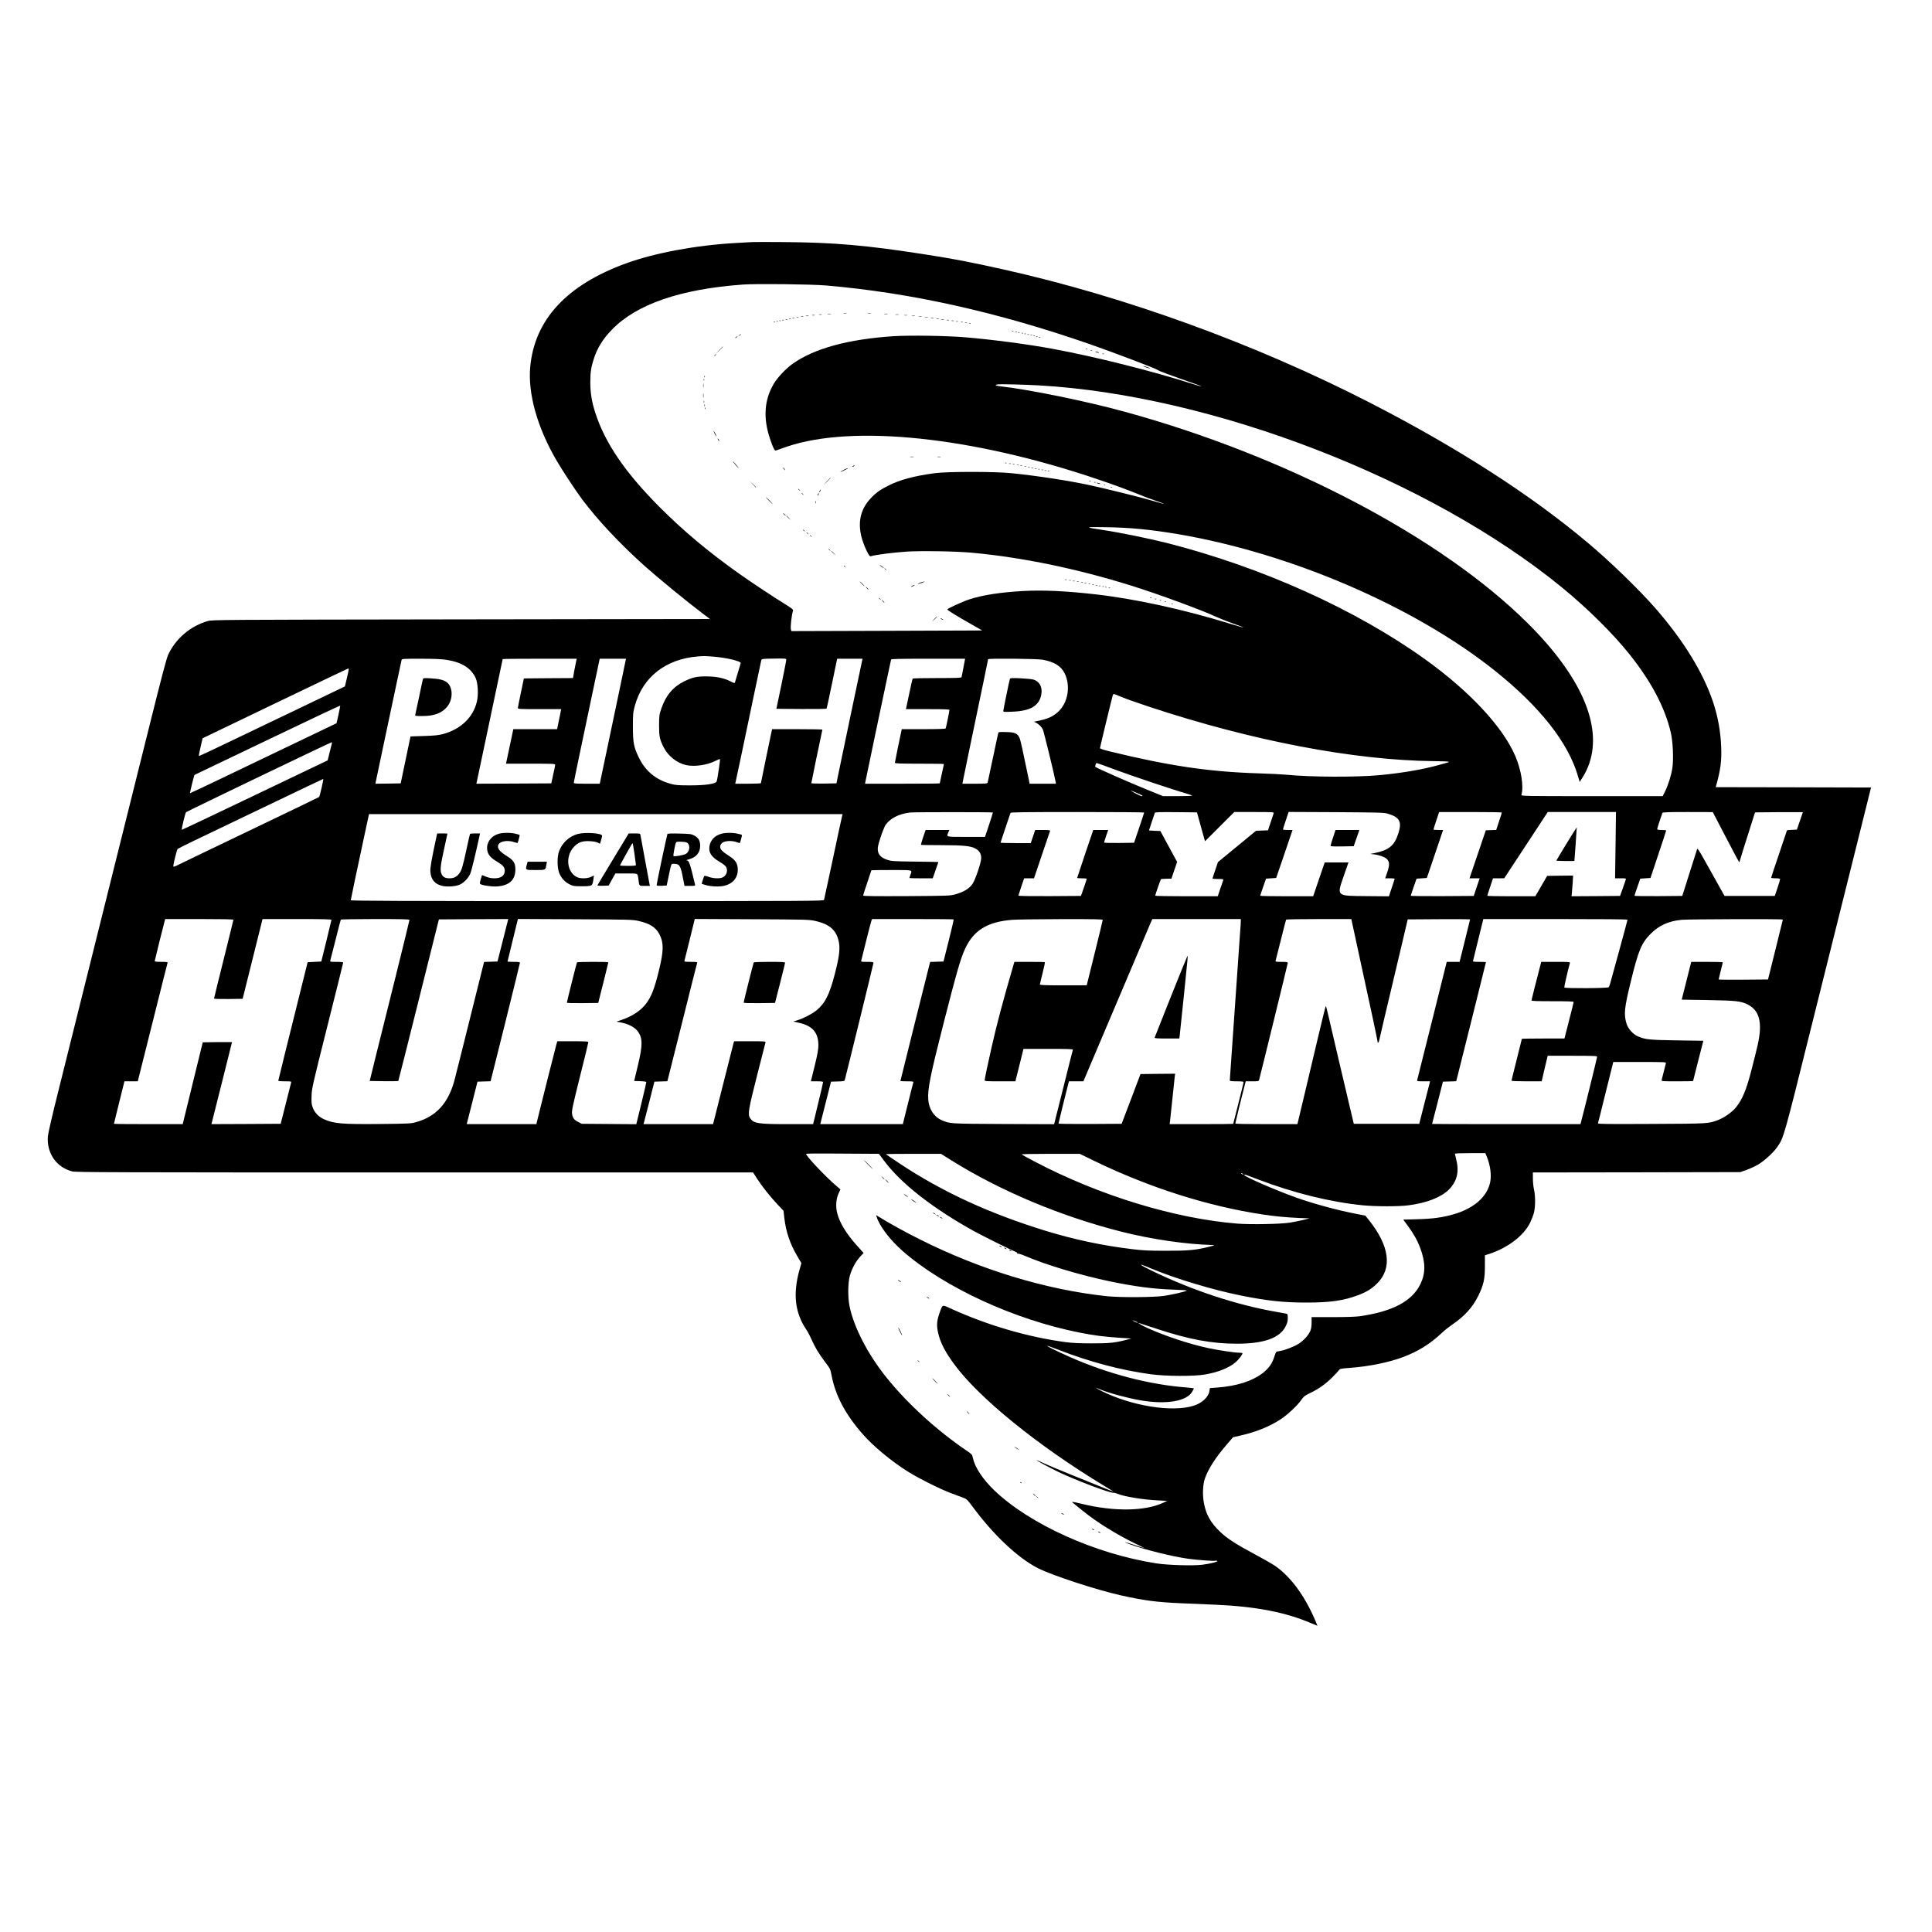 <?xml version="1.0" standalone="no"?>
<!DOCTYPE svg PUBLIC "-//W3C//DTD SVG 20010904//EN"
 "http://www.w3.org/TR/2001/REC-SVG-20010904/DTD/svg10.dtd">
<svg version="1.0" xmlns="http://www.w3.org/2000/svg"
 width="2798pt" height="2798pt" viewBox="0 0 2798 2798"
 preserveAspectRatio="xMidYMid meet">
<g transform="translate(0,2798) scale(0.1,-0.1)"
fill="#000000" stroke="none">
<path d="M10890 24474 c-30 -2 -140 -8 -245 -14 -567 -32 -1160 -143 -1575
-293 -861 -312 -1328 -816 -1391 -1500 -35 -385 99 -867 374 -1344 84 -146
287 -454 380 -578 230 -305 541 -636 902 -961 195 -174 628 -529 849 -695 l99
-74 -3604 -5 c-3485 -5 -3606 -6 -3669 -24 -253 -73 -467 -255 -575 -490 -24
-52 -97 -330 -273 -1036 -618 -2477 -1176 -4719 -1313 -5265 -97 -386 -152
-627 -156 -675 -17 -243 124 -445 352 -505 53 -13 592 -15 4960 -15 l4901 0
58 -90 c73 -113 194 -265 301 -378 l82 -87 12 -105 c24 -203 83 -376 190 -556
l57 -97 -28 -99 c-97 -347 -65 -622 100 -865 22 -32 53 -92 71 -133 43 -103
108 -213 199 -333 75 -99 78 -104 95 -195 56 -295 202 -570 455 -856 155 -176
415 -391 652 -539 166 -104 484 -262 645 -320 72 -26 148 -54 170 -63 32 -12
54 -34 115 -117 306 -416 663 -752 954 -899 209 -105 841 -312 1196 -392 336
-75 524 -100 876 -115 131 -6 353 -16 493 -21 585 -25 1021 -109 1392 -269 49
-21 89 -37 89 -36 0 2 -15 39 -34 82 -157 366 -368 647 -599 798 -45 29 -176
103 -292 165 -253 135 -384 220 -483 314 -140 133 -208 255 -238 427 -20 118
-14 258 15 344 49 141 153 303 316 493 l92 107 104 24 c225 50 423 130 584
235 100 65 247 203 302 283 33 48 49 61 118 94 125 59 232 134 326 228 47 47
93 96 101 108 13 20 27 23 158 33 275 20 559 78 766 155 223 84 391 188 564
350 41 39 107 91 145 117 182 122 303 255 385 423 76 156 95 239 95 428 l0
157 65 21 c266 87 498 264 589 450 22 46 48 113 57 149 21 83 21 243 0 333 -9
38 -16 108 -16 157 l0 90 1503 2 1502 3 87 31 c48 17 122 51 164 75 91 52 229
178 286 262 92 136 86 112 493 1747 212 850 493 1975 624 2500 l238 955 -1125
3 -1124 2 6 23 c63 222 81 356 73 557 -8 226 -48 443 -118 654 -143 426 -425
886 -833 1355 -231 265 -653 675 -971 942 -836 704 -1902 1389 -3177 2043
-1649 845 -3527 1528 -5283 1921 -508 113 -730 156 -1170 224 -830 129 -1303
170 -2020 175 -225 2 -435 2 -465 0z m1070 -628 c1228 -105 2481 -384 3825
-851 352 -123 973 -359 985 -375 8 -11 178 -74 573 -212 99 -35 57 -29 -58 8
-601 192 -1427 399 -2045 513 -355 66 -883 135 -1260 166 -269 23 -809 31
-1040 16 -655 -43 -1147 -177 -1460 -399 -99 -71 -219 -197 -274 -290 -137
-231 -156 -494 -56 -792 46 -138 69 -183 88 -174 9 4 80 29 157 55 955 325
2694 142 4504 -473 249 -84 466 -165 616 -227 49 -21 147 -58 217 -81 70 -24
126 -45 124 -47 -2 -2 -64 15 -137 37 -158 48 -701 183 -944 235 -309 66 -743
133 -1125 172 -242 25 -931 25 -1115 0 -293 -40 -501 -95 -660 -175 -125 -62
-190 -108 -266 -190 -187 -198 -206 -453 -57 -760 30 -62 44 -81 57 -78 80 23
309 52 516 67 209 14 721 6 954 -16 727 -67 1524 -232 2306 -477 389 -121
1026 -356 1230 -452 50 -23 159 -66 243 -96 84 -29 151 -55 148 -57 -2 -2 -84
21 -182 51 -687 212 -1394 366 -1979 431 -421 47 -740 61 -1025 46 -327 -18
-587 -58 -781 -121 -100 -33 -319 -133 -319 -147 0 -10 142 -98 348 -214 l156
-89 -94 -1 c-52 0 -674 -3 -1382 -5 l-1287 -4 -6 21 c-11 34 8 205 31 280 3
12 -30 37 -123 94 -158 97 -473 306 -653 433 -451 320 -810 620 -1160 971
-495 497 -788 926 -928 1361 -52 161 -73 290 -73 444 0 138 10 212 48 331 51
162 130 291 262 428 357 371 996 591 1901 656 194 14 983 5 1200 -13z m3080
-1447 c2517 -141 5663 -1356 7585 -2930 368 -301 742 -672 980 -972 312 -393
506 -761 592 -1125 31 -132 42 -383 23 -514 -15 -102 -61 -250 -106 -340 l-34
-68 -1026 0 c-972 0 -1025 1 -1020 18 35 126 -2 358 -88 561 -182 425 -663
941 -1306 1402 -1007 723 -2362 1333 -3735 1684 -252 64 -694 154 -935 190
-270 40 -266 45 35 40 360 -5 649 -33 1050 -100 1635 -276 3426 -1047 4593
-1977 654 -522 1066 -1045 1206 -1532 l24 -80 34 54 c50 78 77 134 105 215
189 554 -124 1266 -892 2029 -1251 1245 -3494 2422 -5840 3064 -561 154 -1387
322 -1802 368 -66 7 -82 20 -35 27 38 6 382 -2 592 -14z m-4705 -3929 c193
-16 402 -66 392 -95 -4 -10 -64 -211 -83 -277 -4 -14 -12 -13 -62 13 -96 49
-201 71 -342 73 -149 1 -203 -10 -328 -70 -161 -78 -268 -203 -334 -395 -31
-90 -32 -101 -33 -244 0 -166 8 -203 72 -328 61 -117 190 -218 314 -246 122
-29 306 -3 429 59 34 17 64 29 67 26 6 -6 -36 -289 -48 -322 -13 -37 -163 -59
-394 -58 -163 0 -202 3 -270 22 -218 59 -369 185 -466 387 -70 145 -83 212
-83 440 0 186 2 207 27 300 113 417 447 681 912 718 83 7 105 7 230 -3z m982
-405 l-73 -350 360 -3 c198 -1 363 1 366 5 4 5 40 169 80 366 l74 357 184 0
184 0 -6 -25 c-7 -26 -312 -1486 -350 -1670 l-22 -110 -182 -3 c-100 -1 -182
1 -182 6 0 9 132 649 149 722 6 25 11 48 11 53 0 4 -164 7 -364 7 l-364 0 -16
-72 c-31 -146 -146 -702 -146 -710 0 -4 -84 -8 -186 -8 l-186 0 5 23 c8 29
152 718 272 1292 53 253 98 468 101 477 5 16 25 18 182 20 151 3 177 1 179
-12 2 -8 -30 -172 -70 -365z m-4857 360 c224 -34 361 -118 428 -263 34 -74 43
-240 18 -344 -53 -227 -235 -401 -491 -469 -63 -17 -122 -23 -275 -28 l-195
-6 -71 -340 -71 -340 -183 -3 -183 -2 6 32 c3 18 51 247 107 508 55 261 137
646 181 855 44 209 83 388 85 398 5 16 27 17 277 17 187 0 302 -5 367 -15z
m1887 -7 c-3 -13 -16 -76 -28 -140 l-21 -118 -356 -2 -355 -3 -43 -205 c-24
-113 -43 -213 -44 -222 0 -17 21 -18 314 -18 l313 0 -18 -92 c-11 -51 -24
-117 -30 -145 l-10 -53 -318 0 -317 0 -48 -227 c-26 -126 -50 -238 -53 -250
l-5 -23 356 0 c332 0 356 -1 356 -17 0 -10 -13 -74 -29 -143 l-27 -125 -543
-3 -543 -2 7 27 c3 15 49 230 101 478 52 247 135 640 184 873 50 232 90 425
90 427 0 3 241 5 536 5 l536 0 -5 -22z m633 -390 c-48 -227 -133 -635 -190
-905 l-104 -493 -188 0 c-157 0 -188 2 -188 14 0 8 38 194 84 413 46 219 131
620 187 890 l104 493 191 0 190 0 -86 -412z m4973 285 c-13 -71 -26 -134 -28
-140 -3 -10 -83 -13 -354 -13 -192 0 -352 -3 -354 -8 -3 -4 -24 -95 -46 -202
-23 -107 -43 -205 -46 -217 l-5 -23 315 0 c245 0 315 -3 315 -12 -1 -23 -49
-258 -55 -268 -4 -6 -123 -10 -320 -10 l-315 0 -5 -22 c-17 -72 -95 -455 -95
-465 0 -10 78 -13 355 -13 195 0 355 -2 355 -5 0 -3 -13 -66 -30 -140 -16 -74
-30 -137 -30 -140 0 -3 -244 -5 -541 -5 l-541 0 7 38 c3 20 58 280 120 577 63
297 144 682 180 855 36 173 68 321 70 328 3 9 120 12 538 12 l534 0 -24 -127z
m1147 113 c168 -31 267 -92 319 -198 89 -183 48 -426 -94 -556 -81 -74 -153
-105 -320 -138 l-30 -6 30 -15 c44 -23 81 -60 99 -101 14 -32 167 -658 183
-749 l6 -33 -191 0 -191 0 -10 53 c-89 432 -122 581 -136 611 -31 66 -65 81
-192 84 -101 3 -112 2 -116 -15 -3 -10 -38 -171 -77 -358 -39 -187 -73 -348
-76 -357 -5 -16 -23 -18 -186 -18 l-180 0 7 38 c3 20 47 231 96 467 200 960
269 1290 269 1298 0 14 708 8 790 -7z m-10050 -143 c-1 -10 -13 -69 -28 -131
l-27 -113 -215 -103 c-118 -57 -321 -154 -450 -216 -129 -62 -341 -163 -470
-225 -129 -62 -400 -192 -603 -289 -202 -97 -371 -176 -376 -176 -4 0 6 58 23
129 l30 129 1050 505 c578 278 1054 505 1059 506 4 1 7 -7 7 -16z m11193 -397
c56 -24 239 -89 407 -144 1489 -492 2957 -772 4112 -785 120 -1 218 -5 218 -9
0 -5 -2 -8 -4 -8 -3 0 -60 -16 -128 -36 -226 -65 -533 -118 -858 -149 -337
-33 -1020 -30 -1370 6 -52 5 -228 14 -390 19 -717 22 -1294 107 -2167 320 -80
20 -133 38 -133 45 0 11 172 721 186 768 3 9 10 17 15 17 5 0 55 -20 112 -44z
m-11341 -256 l-28 -124 -350 -168 c-192 -92 -457 -219 -589 -282 -132 -63
-451 -217 -709 -340 -259 -124 -471 -224 -473 -223 -5 6 57 262 65 265 4 1
480 229 1057 506 578 277 1051 501 1052 497 1 -3 -10 -62 -25 -131z m-97 -422
c-3 -13 -18 -72 -33 -131 l-27 -109 -1054 -504 c-579 -278 -1055 -503 -1058
-501 -7 7 49 241 61 254 11 12 2094 1013 2109 1013 4 0 5 -10 2 -22z m11338
-372 c238 -89 857 -297 1032 -346 44 -13 84 -27 90 -32 5 -4 -88 -8 -206 -8
l-216 0 -219 89 c-241 97 -746 319 -761 335 -8 7 9 56 19 56 5 0 123 -42 261
-94z m-11485 -263 c-16 -71 -32 -131 -36 -135 -4 -4 -452 -220 -997 -481 -545
-261 -1018 -488 -1052 -506 -51 -25 -63 -28 -63 -15 0 34 52 240 63 250 7 6
122 63 257 128 135 64 605 290 1045 501 440 211 803 384 806 384 4 1 -7 -56
-23 -126z m11805 -76 c85 -37 100 -47 71 -47 -17 0 -168 79 -153 80 3 0 40
-15 82 -33z m-2083 -284 c0 -4 -26 -85 -57 -180 l-58 -173 -272 0 c-302 0
-287 -4 -259 65 l15 35 -172 0 -172 0 -36 -105 c-19 -58 -33 -107 -31 -110 3
-3 138 -5 301 -5 322 -1 419 -11 491 -51 55 -31 80 -74 80 -137 0 -62 -85
-315 -126 -373 -48 -69 -126 -117 -252 -152 -74 -20 -101 -21 -704 -25 -471
-2 -628 0 -628 8 0 7 27 91 60 187 33 97 60 178 60 180 0 1 131 3 290 3 322 0
302 5 275 -70 -8 -23 -15 -44 -15 -46 0 -2 76 -4 169 -4 l169 0 12 33 c16 44
70 200 70 203 0 1 -152 4 -337 6 -314 4 -343 6 -403 26 -88 29 -131 73 -137
139 -4 38 4 76 37 178 23 72 53 148 65 171 61 105 195 177 365 197 64 7 1200
7 1200 0z m2190 0 c0 -5 -33 -105 -73 -223 l-73 -215 -217 -3 c-119 -1 -217 1
-217 6 0 5 13 47 29 95 l30 87 -108 0 -108 0 -117 -344 c-64 -190 -116 -347
-116 -350 0 -4 32 -6 70 -6 39 0 70 -3 69 -7 0 -5 -19 -62 -42 -128 l-42 -120
-452 -3 c-297 -1 -453 1 -453 8 0 5 19 64 41 130 l41 120 72 0 71 0 114 338
c63 185 116 343 119 350 3 9 -22 12 -106 12 l-110 0 -32 -95 -32 -95 -219 0
c-120 0 -219 3 -219 6 0 5 118 355 145 432 3 9 206 12 970 12 531 0 965 -3
965 -7z m812 -168 c26 -93 52 -188 58 -209 l12 -39 211 211 212 212 288 0
c270 0 288 -1 283 -17 -3 -10 -23 -70 -44 -133 l-39 -115 -86 -3 -86 -3 -276
-227 -276 -227 -39 -115 c-22 -63 -40 -118 -40 -122 0 -5 36 -8 81 -8 61 0 79
-3 76 -12 -3 -7 -23 -64 -43 -125 l-38 -113 -453 0 c-249 0 -453 4 -453 8 0
13 77 232 83 239 4 3 39 6 79 7 l73 1 41 121 42 121 -122 224 -121 224 -83 3
c-45 2 -82 4 -82 5 0 3 76 232 85 255 3 10 70 12 307 10 l303 -3 47 -170z
m2713 152 c176 -52 211 -116 156 -287 -57 -177 -134 -241 -342 -284 l-64 -13
60 -7 c77 -10 156 -40 184 -70 36 -38 36 -89 2 -188 l-30 -88 71 0 c52 0 69
-3 65 -12 -2 -7 -22 -66 -43 -131 l-39 -118 -320 3 c-451 4 -438 -7 -331 301
l65 187 -172 0 -172 0 -84 -245 -83 -245 -384 0 c-211 0 -384 3 -383 8 0 4 19
61 42 127 l42 120 74 5 73 5 119 348 118 347 -70 0 c-38 0 -69 3 -69 7 0 5 18
63 41 131 l41 123 687 -3 c616 -4 692 -6 746 -21z m1655 16 c0 -5 -18 -63 -41
-130 l-40 -122 -76 -3 -75 -3 -118 -347 -118 -348 73 0 74 0 -43 -127 -43
-128 -456 -3 c-252 -1 -457 1 -456 5 0 5 19 62 42 128 l42 120 75 5 74 5 118
348 117 347 -69 0 c-39 0 -70 3 -70 7 0 5 18 63 41 130 l41 123 454 0 c250 0
454 -3 454 -7z m1647 -473 l-7 -480 81 0 c79 0 80 0 73 -22 -4 -13 -24 -70
-44 -128 l-38 -105 -351 -3 -352 -2 5 42 c3 24 8 91 12 151 l6 107 -188 -2
-188 -3 -85 -147 -86 -148 -347 0 c-192 0 -348 3 -348 7 0 5 18 63 41 130 l41
123 81 0 82 1 315 479 315 480 494 0 494 0 -6 -480z m1552 202 c186 -356 241
-459 241 -450 0 6 78 256 214 683 l13 40 346 3 c191 1 347 1 347 0 -1 -2 -20
-59 -44 -128 l-43 -125 -72 -3 c-39 -2 -71 -4 -71 -6 0 -2 -52 -155 -115 -342
-63 -186 -115 -342 -115 -346 0 -4 29 -8 65 -8 46 0 65 -4 65 -13 0 -7 -17
-64 -38 -127 l-39 -115 -364 0 -364 0 -92 165 c-51 91 -139 248 -195 348 -78
141 -104 180 -110 165 -5 -14 -168 -527 -207 -653 l-8 -25 -346 -3 c-191 -1
-347 1 -346 5 0 5 19 62 42 128 l42 120 74 5 74 5 113 340 c63 187 114 343
114 348 0 4 -29 7 -65 7 -47 0 -65 4 -65 13 0 10 52 173 75 235 3 9 86 12 367
12 l363 -1 144 -277z m-12752 226 c-9 -34 -55 -249 -162 -753 -53 -247 -98
-458 -101 -467 -5 -17 -177 -18 -3430 -18 -2739 0 -3424 3 -3424 13 0 11 88
431 216 1025 l48 222 3429 0 3429 0 -5 -22z m-8817 -1508 c0 -6 -63 -262 -140
-570 -77 -308 -140 -564 -140 -570 0 -7 69 -9 207 -8 l207 3 144 578 144 577
499 0 c393 0 499 -3 499 -12 -1 -7 -34 -146 -74 -308 l-73 -295 -99 -5 -99 -5
-92 -370 c-208 -834 -333 -1340 -333 -1347 0 -5 43 -8 95 -8 94 0 95 0 90 -22
-3 -13 -38 -151 -78 -308 l-72 -285 -501 -3 -502 -2 149 592 c82 326 149 594
149 596 0 1 -95 1 -212 0 l-212 -3 -145 -592 -145 -593 -498 0 c-274 0 -498 2
-498 5 0 3 34 142 76 310 l76 305 97 0 96 0 214 853 c117 468 215 858 218 865
4 9 -19 12 -91 12 -59 0 -96 4 -96 10 0 9 127 519 146 588 l6 22 494 0 c327 0
494 -3 494 -10z m2550 -2 c0 -7 -88 -368 -196 -803 -108 -434 -238 -956 -289
-1160 l-91 -370 204 -3 c113 -1 207 0 210 2 2 3 136 530 296 1173 l292 1168
502 3 502 2 -5 -22 c-3 -13 -38 -151 -78 -308 l-72 -285 -97 -3 -97 -3 -10
-37 c-6 -20 -96 -383 -201 -807 -105 -423 -205 -819 -221 -880 -90 -326 -267
-517 -555 -597 -74 -20 -105 -22 -519 -26 -552 -5 -670 5 -811 68 -78 35 -137
95 -164 168 -19 49 -21 73 -18 172 4 110 13 150 231 1017 125 496 227 907 227
913 0 6 -36 10 -96 10 -95 0 -96 0 -90 23 3 12 38 148 77 301 38 154 72 283
75 288 3 4 228 8 500 8 380 0 494 -3 494 -12z m3316 -15 c163 -37 249 -91 302
-190 67 -126 65 -246 -8 -539 -62 -252 -107 -368 -181 -466 -77 -104 -203
-187 -364 -241 l-68 -23 69 -13 c93 -17 185 -62 228 -112 85 -100 88 -204 13
-514 l-53 -220 88 -3 c61 -2 88 -7 88 -15 0 -7 -32 -146 -72 -310 l-73 -298
-395 3 -395 3 -49 25 c-63 31 -85 62 -92 125 -5 42 14 128 115 533 67 265 121
489 121 497 0 13 -33 15 -225 15 l-224 0 -11 -37 c-15 -52 -234 -921 -266
-1055 l-26 -108 -504 0 -504 0 5 23 c3 12 38 150 78 307 l72 285 95 3 95 3
213 852 c117 469 212 858 212 865 0 9 -25 12 -90 12 -49 0 -90 2 -90 4 0 2 31
132 70 288 38 155 72 293 75 306 l6 23 827 -4 c789 -4 831 -5 918 -24z m2563
-1 c213 -48 311 -139 342 -318 16 -94 0 -215 -61 -450 -76 -296 -141 -425
-265 -526 -65 -53 -187 -116 -278 -144 l-59 -18 81 -18 c198 -42 286 -145 283
-333 -1 -60 -15 -133 -55 -297 l-54 -218 88 0 c65 0 89 -3 89 -12 0 -7 -32
-147 -72 -310 l-72 -298 -360 0 c-445 0 -502 10 -553 87 -36 55 -24 125 101
618 64 253 119 468 122 478 5 16 -10 17 -225 17 l-230 0 -9 -32 c-5 -18 -73
-288 -152 -600 l-143 -568 -504 0 -504 0 7 23 c4 12 39 150 79 307 l72 285 94
3 94 3 214 852 c117 469 215 858 218 865 4 9 -19 12 -92 12 -87 0 -96 2 -92
18 3 9 38 149 77 310 l72 293 827 -4 c797 -4 829 -4 920 -25z m2002 23 c3 -2
-29 -141 -71 -307 l-76 -303 -97 -3 -96 -3 -10 -37 c-21 -80 -421 -1682 -421
-1687 0 -3 43 -5 96 -5 73 0 95 -3 92 -12 -3 -7 -38 -147 -79 -310 l-74 -298
-598 0 -597 0 5 23 c3 12 38 150 78 307 l72 285 97 3 c81 2 98 5 102 20 19 66
416 1686 416 1697 0 12 -18 15 -91 15 -90 0 -91 0 -85 23 3 12 35 139 70 282
36 143 69 272 75 288 l11 27 588 0 c324 0 591 -2 593 -5z m2159 -7 c0 -7 -52
-223 -116 -480 l-116 -468 -339 0 c-265 0 -339 3 -339 13 0 6 18 81 39 164 21
84 36 155 33 158 -3 3 -103 5 -223 5 l-218 0 -10 -32 c-165 -568 -236 -836
-319 -1198 -48 -209 -102 -465 -102 -485 0 -13 34 -15 223 -15 l222 0 59 235
58 235 360 0 c284 0 359 -3 356 -12 -3 -7 -65 -253 -138 -546 l-134 -533 -735
3 c-793 4 -773 3 -897 57 -110 49 -182 162 -191 300 -10 147 30 348 213 1066
200 781 254 970 320 1113 123 269 326 394 686 421 57 5 374 9 706 10 476 1
602 -2 602 -11z m2000 -15 c0 -16 -4 -86 -10 -158 -13 -179 -150 -2140 -150
-2154 0 -7 33 -11 100 -11 73 0 100 -3 100 -12 0 -7 -34 -145 -75 -307 -41
-161 -75 -295 -75 -297 0 -2 -207 -4 -461 -4 l-460 0 6 43 c3 23 19 173 35
332 16 160 32 305 34 323 l5 32 -251 -2 -251 -3 -136 -360 -137 -360 -457 -3
c-311 -1 -457 1 -457 8 0 9 109 451 141 573 l10 37 104 0 105 0 14 33 c204
480 645 1519 771 1817 92 217 177 419 190 448 l24 52 640 0 641 0 0 -27z
m1605 5 c15 -68 76 -348 155 -717 49 -229 119 -551 155 -716 35 -165 65 -308
65 -317 0 -30 17 -20 24 15 5 29 66 285 320 1357 l93 395 452 3 c248 1 451 0
451 -3 0 -3 -34 -142 -76 -310 l-76 -305 -93 0 -93 0 -211 -847 c-117 -467
-214 -856 -217 -865 -5 -16 4 -18 91 -18 l95 0 -6 -27 c-4 -16 -39 -154 -79
-308 l-71 -280 -474 0 -474 0 -57 240 c-31 132 -109 461 -172 730 -64 270
-128 545 -143 613 -16 67 -30 122 -33 122 -4 0 -48 -179 -100 -398 -51 -218
-140 -593 -197 -832 -57 -239 -106 -445 -109 -457 l-5 -23 -450 0 c-302 0
-450 3 -450 10 0 9 109 452 141 573 l10 37 94 0 c81 0 94 2 99 18 17 59 416
1686 416 1697 0 12 -18 15 -91 15 -81 0 -90 2 -85 18 3 9 37 145 76 301 39
157 73 288 76 293 3 4 216 8 474 8 l470 0 5 -22z m3995 12 c0 -6 -54 -205
-119 -443 -66 -237 -125 -452 -131 -477 -7 -25 -17 -51 -22 -57 -13 -16 -633
-19 -643 -4 -4 8 55 265 81 354 5 16 -9 17 -205 17 l-210 0 -10 -37 c-76 -293
-131 -512 -131 -522 0 -8 82 -11 305 -11 222 0 305 -3 305 -11 0 -7 -30 -128
-67 -270 l-66 -259 -309 0 c-169 0 -308 -2 -308 -5 0 -3 -34 -138 -75 -301
-41 -163 -75 -300 -75 -305 0 -5 92 -9 218 -9 l219 0 43 185 44 185 358 0
c313 0 358 -2 358 -15 0 -12 -187 -773 -231 -937 l-10 -38 -1074 0 c-591 0
-1075 1 -1075 3 0 1 36 139 79 307 l78 305 96 3 96 3 10 37 c21 80 421 1682
421 1687 0 3 -43 5 -96 5 -86 0 -95 2 -90 18 3 9 37 149 76 310 l72 292 1044
0 c707 0 1044 -3 1044 -10z m2250 3 c-1 -5 -49 -201 -108 -438 l-107 -430
-358 -3 c-196 -1 -357 0 -357 3 0 4 14 60 30 125 17 65 30 121 30 124 0 3
-103 6 -229 6 l-228 0 -69 -274 -69 -273 375 -6 c404 -7 480 -15 576 -62 177
-87 222 -263 149 -590 -15 -66 -56 -232 -92 -370 -73 -282 -131 -420 -222
-532 -57 -70 -171 -150 -258 -183 -144 -54 -129 -53 -967 -57 -636 -3 -778 -2
-774 9 3 7 54 210 113 451 l109 437 383 0 c361 0 384 -1 379 -17 -3 -10 -17
-65 -31 -123 -14 -58 -28 -113 -31 -122 -5 -17 10 -18 225 -18 127 0 231 2
231 5 0 2 33 134 74 293 l74 289 -382 6 c-402 6 -458 12 -565 58 -69 29 -142
110 -164 180 -43 139 -34 229 63 624 108 442 152 547 285 681 120 121 258 184
445 203 105 10 1470 14 1470 4z m-13248 -3392 l157 -1 72 -97 c243 -328 694
-683 1294 -1017 115 -64 544 -278 612 -305 18 -8 30 -18 26 -24 -3 -6 -1 -7 6
-3 6 4 53 -10 105 -32 297 -128 797 -278 1220 -367 369 -77 645 -113 935 -122
132 -4 197 -9 187 -15 -28 -16 -204 -56 -326 -75 -145 -22 -637 -25 -830 -5
-882 94 -1833 383 -2710 824 -217 108 -433 228 -594 327 l-38 24 7 -24 c40
-133 196 -339 379 -498 601 -526 1616 -993 2561 -1180 205 -41 348 -59 566
-74 l184 -12 -85 -22 c-161 -41 -236 -48 -490 -48 -180 0 -281 5 -380 18 -543
73 -1125 243 -1649 481 -138 63 -128 65 -162 -24 -52 -138 -59 -207 -33 -322
33 -146 101 -276 239 -463 361 -487 1203 -1170 2160 -1750 72 -43 134 -82 140
-87 5 -4 -74 26 -175 68 -102 41 -313 127 -470 190 -157 64 -327 135 -377 159
-51 24 -93 42 -93 40 0 -8 190 -111 322 -174 256 -122 746 -307 795 -300 10 1
35 -5 56 -14 92 -40 371 -86 582 -96 l140 -7 -58 -27 c-265 -124 -714 -130
-1180 -16 -145 35 -162 36 -120 7 17 -13 79 -63 139 -112 195 -159 489 -342
759 -472 72 -35 128 -63 125 -64 -3 0 -66 20 -140 45 -143 48 -188 55 -68 11
205 -76 603 -176 843 -210 124 -18 385 -37 398 -29 4 2 16 2 25 -2 23 -10 -96
-41 -216 -56 -135 -17 -501 -6 -667 20 -882 137 -1833 566 -2346 1058 -166
160 -281 334 -309 467 -11 52 -13 54 -98 112 -428 291 -856 682 -1159 1061
-268 336 -465 717 -529 1023 -27 129 -25 341 4 445 30 105 85 206 148 274 l51
55 -97 108 c-153 170 -249 327 -285 468 -25 94 -17 207 19 285 l27 60 -58 50
c-161 137 -451 445 -438 465 2 4 170 6 372 4 202 -1 439 -3 525 -3z m8958 -36
c52 -122 73 -272 51 -377 -44 -211 -235 -378 -527 -463 -160 -47 -303 -66
-525 -72 l-207 -6 63 -85 c85 -114 142 -216 183 -326 78 -207 79 -364 4 -520
-119 -249 -401 -399 -877 -468 -59 -8 -197 -13 -395 -13 l-305 0 0 -80 c-1
-60 -6 -92 -22 -127 -28 -61 -94 -132 -166 -179 -64 -41 -198 -93 -268 -104
-25 -4 -50 -10 -55 -13 -5 -4 -18 -34 -28 -67 -31 -103 -82 -174 -171 -242
-156 -118 -378 -188 -667 -209 l-96 -7 -7 -43 c-13 -87 -109 -176 -231 -213
-311 -97 -895 -3 -1329 213 -100 50 -107 59 -18 22 128 -52 397 -125 580 -156
372 -64 667 -15 749 125 13 23 24 44 24 47 0 3 -42 9 -92 13 -544 40 -1139
194 -1698 440 -182 80 -352 164 -333 164 7 1 83 -27 170 -60 448 -174 904
-294 1326 -351 221 -30 617 -32 782 -5 193 32 358 98 451 180 49 43 107 121
97 131 -4 3 -27 6 -52 6 -62 0 -300 36 -441 66 -275 59 -620 173 -884 292 -69
31 -140 72 -124 72 3 0 113 -36 244 -79 474 -158 812 -221 1176 -221 392 0
623 82 707 252 24 47 31 74 31 119 0 53 -2 59 -22 64 -13 2 -77 14 -143 26
-578 101 -1209 309 -1790 589 -150 72 -215 112 -140 86 22 -8 74 -28 115 -46
356 -149 902 -313 1310 -394 376 -75 609 -100 935 -100 342 -1 541 27 752 106
124 47 196 91 276 170 223 220 182 542 -117 917 l-53 66 -124 24 c-265 50
-623 147 -874 236 -299 107 -755 305 -755 328 0 12 4 11 205 -66 513 -195
1039 -325 1506 -372 196 -19 523 -20 672 0 259 34 464 114 577 224 118 116
155 258 111 431 -11 46 -21 87 -21 92 0 4 99 8 220 8 l221 0 19 -45z m-7754
-58 c713 -446 1591 -814 2474 -1037 429 -108 927 -181 1315 -191 33 -1 24 -5
-55 -25 -193 -48 -302 -59 -625 -58 -246 0 -333 4 -485 23 -436 52 -851 141
-1270 270 -805 248 -1489 564 -2097 968 -112 74 -203 136 -203 139 0 2 179 4
399 4 l398 0 149 -93z m2075 -11 c790 -384 1649 -657 2439 -775 181 -27 334
-41 520 -50 l155 -6 -92 -23 c-50 -12 -136 -29 -190 -38 -133 -22 -567 -30
-761 -15 -907 73 -1999 406 -2932 896 -102 53 -189 101 -194 106 -6 5 156 9
415 9 l426 0 214 -104z m2149 -186 c8 -5 11 -10 5 -10 -5 0 -17 5 -25 10 -8 5
-10 10 -5 10 6 0 17 -5 25 -10z m-1555 -2136 c20 -8 35 -17 32 -20 -3 -3 -22
4 -44 15 -46 24 -40 27 12 5z"/>
<path d="M12218 23443 c12 -2 30 -2 40 0 9 3 -1 5 -23 4 -22 0 -30 -2 -17 -4z"/>
<path d="M12568 23443 c12 -2 32 -2 45 0 12 2 2 4 -23 4 -25 0 -35 -2 -22 -4z"/>
<path d="M11988 23433 c12 -2 32 -2 45 0 12 2 2 4 -23 4 -25 0 -35 -2 -22 -4z"/>
<path d="M12808 23433 c12 -2 32 -2 45 0 12 2 2 4 -23 4 -25 0 -35 -2 -22 -4z"/>
<path d="M11863 23423 c9 -2 25 -2 35 0 9 3 1 5 -18 5 -19 0 -27 -2 -17 -5z"/>
<path d="M12968 23423 c12 -2 32 -2 45 0 12 2 2 4 -23 4 -25 0 -35 -2 -22 -4z"/>
<path d="M11763 23413 c9 -2 25 -2 35 0 9 3 1 5 -18 5 -19 0 -27 -2 -17 -5z"/>
<path d="M13098 23413 c12 -2 30 -2 40 0 9 3 -1 5 -23 4 -22 0 -30 -2 -17 -4z"/>
<path d="M11673 23403 c9 -2 25 -2 35 0 9 3 1 5 -18 5 -19 0 -27 -2 -17 -5z"/>
<path d="M13208 23403 c12 -2 30 -2 40 0 9 3 -1 5 -23 4 -22 0 -30 -2 -17 -4z"/>
<path d="M11603 23393 c9 -2 23 -2 30 0 6 3 -1 5 -18 5 -16 0 -22 -2 -12 -5z"/>
<path d="M13308 23393 c12 -2 30 -2 40 0 9 3 -1 5 -23 4 -22 0 -30 -2 -17 -4z"/>
<path d="M11538 23383 c6 -2 18 -2 25 0 6 3 1 5 -13 5 -14 0 -19 -2 -12 -5z"/>
<path d="M13398 23383 c12 -2 30 -2 40 0 9 3 -1 5 -23 4 -22 0 -30 -2 -17 -4z"/>
<path d="M11478 23373 c6 -2 18 -2 25 0 6 3 1 5 -13 5 -14 0 -19 -2 -12 -5z"/>
<path d="M13483 23373 c9 -2 25 -2 35 0 9 3 1 5 -18 5 -19 0 -27 -2 -17 -5z"/>
<path d="M11428 23363 c6 -2 18 -2 25 0 6 3 1 5 -13 5 -14 0 -19 -2 -12 -5z"/>
<path d="M13563 23363 c9 -2 25 -2 35 0 9 3 1 5 -18 5 -19 0 -27 -2 -17 -5z"/>
<path d="M11378 23353 c6 -2 18 -2 25 0 6 3 1 5 -13 5 -14 0 -19 -2 -12 -5z"/>
<path d="M13633 23353 c9 -2 25 -2 35 0 9 3 1 5 -18 5 -19 0 -27 -2 -17 -5z"/>
<path d="M11328 23343 c6 -2 18 -2 25 0 6 3 1 5 -13 5 -14 0 -19 -2 -12 -5z"/>
<path d="M13713 23343 c9 -2 23 -2 30 0 6 3 -1 5 -18 5 -16 0 -22 -2 -12 -5z"/>
<path d="M11288 23333 c7 -3 16 -2 19 1 4 3 -2 6 -13 5 -11 0 -14 -3 -6 -6z"/>
<path d="M13783 23333 c9 -2 23 -2 30 0 6 3 -1 5 -18 5 -16 0 -22 -2 -12 -5z"/>
<path d="M11248 23323 c7 -3 16 -2 19 1 4 3 -2 6 -13 5 -11 0 -14 -3 -6 -6z"/>
<path d="M13848 23323 c6 -2 18 -2 25 0 6 3 1 5 -13 5 -14 0 -19 -2 -12 -5z"/>
<path d="M11208 23313 c7 -3 16 -2 19 1 4 3 -2 6 -13 5 -11 0 -14 -3 -6 -6z"/>
<path d="M13918 23313 c6 -2 18 -2 25 0 6 3 1 5 -13 5 -14 0 -19 -2 -12 -5z"/>
<path d="M13978 23303 c6 -2 18 -2 25 0 6 3 1 5 -13 5 -14 0 -19 -2 -12 -5z"/>
<path d="M14038 23293 c7 -3 16 -2 19 1 4 3 -2 6 -13 5 -11 0 -14 -3 -6 -6z"/>
<path d="M14658 23183 c7 -3 16 -2 19 1 4 3 -2 6 -13 5 -11 0 -14 -3 -6 -6z"/>
<path d="M14708 23173 c7 -3 16 -2 19 1 4 3 -2 6 -13 5 -11 0 -14 -3 -6 -6z"/>
<path d="M14748 23163 c7 -3 16 -2 19 1 4 3 -2 6 -13 5 -11 0 -14 -3 -6 -6z"/>
<path d="M14798 23153 c7 -3 16 -2 19 1 4 3 -2 6 -13 5 -11 0 -14 -3 -6 -6z"/>
<path d="M14838 23143 c7 -3 16 -2 19 1 4 3 -2 6 -13 5 -11 0 -14 -3 -6 -6z"/>
<path d="M10704 23124 c-18 -14 -18 -15 4 -4 12 6 22 13 22 15 0 8 -5 6 -26
-11z"/>
<path d="M14878 23133 c6 -2 18 -2 25 0 6 3 1 5 -13 5 -14 0 -19 -2 -12 -5z"/>
<path d="M14928 23123 c7 -3 16 -2 19 1 4 3 -2 6 -13 5 -11 0 -14 -3 -6 -6z"/>
<path d="M14968 23113 c7 -3 16 -2 19 1 4 3 -2 6 -13 5 -11 0 -14 -3 -6 -6z"/>
<path d="M10654 23094 c-18 -14 -18 -15 4 -4 12 6 22 13 22 15 0 8 -5 6 -26
-11z"/>
<path d="M15008 23103 c7 -3 16 -2 19 1 4 3 -2 6 -13 5 -11 0 -14 -3 -6 -6z"/>
<path d="M15048 23093 c7 -3 16 -2 19 1 4 3 -2 6 -13 5 -11 0 -14 -3 -6 -6z"/>
<path d="M10415 22908 l-50 -53 53 50 c48 46 57 55 49 55 -1 0 -25 -24 -52
-52z"/>
<path d="M15728 22923 c7 -3 16 -2 19 1 4 3 -2 6 -13 5 -11 0 -14 -3 -6 -6z"/>
<path d="M15798 22903 c7 -3 16 -2 19 1 4 3 -2 6 -13 5 -11 0 -14 -3 -6 -6z"/>
<path d="M15875 22880 c11 -5 27 -9 35 -9 9 0 8 4 -5 9 -11 5 -27 9 -35 9 -9
0 -8 -4 5 -9z"/>
<path d="M15968 22853 c7 -3 16 -2 19 1 4 3 -2 6 -13 5 -11 0 -14 -3 -6 -6z"/>
<path d="M10349 22833 c-13 -16 -12 -17 4 -4 16 13 21 21 13 21 -2 0 -10 -8
-17 -17z"/>
<path d="M16599 22659 c30 -10 56 -17 58 -15 5 5 -86 36 -101 35 -6 0 13 -9
43 -20z"/>
<path d="M10201 22524 c0 -11 3 -14 6 -6 3 7 2 16 -1 19 -3 4 -6 -2 -5 -13z"/>
<path d="M10192 22480 c0 -14 2 -19 5 -12 2 6 2 18 0 25 -3 6 -5 1 -5 -13z"/>
<path d="M10183 22395 c0 -27 2 -38 4 -22 2 15 2 37 0 50 -2 12 -4 0 -4 -28z"/>
<path d="M10183 22250 c0 -30 2 -43 4 -27 2 15 2 39 0 55 -2 15 -4 2 -4 -28z"/>
<path d="M10192 22160 c0 -14 2 -19 5 -12 2 6 2 18 0 25 -3 6 -5 1 -5 -13z"/>
<path d="M10202 22110 c0 -14 2 -19 5 -12 2 6 2 18 0 25 -3 6 -5 1 -5 -13z"/>
<path d="M10211 22064 c0 -11 3 -14 6 -6 3 7 2 16 -1 19 -3 4 -6 -2 -5 -13z"/>
<path d="M10350 21700 c11 -22 23 -40 25 -40 3 0 -4 18 -15 40 -11 22 -23 40
-25 40 -3 0 4 -18 15 -40z"/>
<path d="M10400 21610 c6 -11 13 -20 16 -20 2 0 0 9 -6 20 -6 11 -13 20 -16
20 -2 0 0 -9 6 -20z"/>
<path d="M13183 21363 c15 -2 37 -2 50 0 12 2 0 4 -28 4 -27 0 -38 -2 -22 -4z"/>
<path d="M13578 21363 c12 -2 32 -2 45 0 12 2 2 4 -23 4 -25 0 -35 -2 -22 -4z"/>
<path d="M10650 21250 c23 -27 44 -50 47 -50 3 0 -14 23 -37 50 -23 28 -44 50
-47 50 -3 0 14 -22 37 -50z"/>
<path d="M14558 21273 c7 -3 16 -2 19 1 4 3 -2 6 -13 5 -11 0 -14 -3 -6 -6z"/>
<path d="M14618 21263 c7 -3 16 -2 19 1 4 3 -2 6 -13 5 -11 0 -14 -3 -6 -6z"/>
<path d="M14668 21253 c6 -2 18 -2 25 0 6 3 1 5 -13 5 -14 0 -19 -2 -12 -5z"/>
<path d="M14728 21243 c6 -2 18 -2 25 0 6 3 1 5 -13 5 -14 0 -19 -2 -12 -5z"/>
<path d="M12350 21230 c-8 -5 -10 -10 -5 -10 6 0 17 5 25 10 8 5 11 10 5 10
-5 0 -17 -5 -25 -10z"/>
<path d="M14778 21233 c6 -2 18 -2 25 0 6 3 1 5 -13 5 -14 0 -19 -2 -12 -5z"/>
<path d="M14838 21223 c6 -2 18 -2 25 0 6 3 1 5 -13 5 -14 0 -19 -2 -12 -5z"/>
<path d="M14888 21213 c6 -2 18 -2 25 0 6 3 1 5 -13 5 -14 0 -19 -2 -12 -5z"/>
<path d="M11350 21190 c6 -11 13 -20 16 -20 2 0 0 9 -6 20 -6 11 -13 20 -16
20 -2 0 0 -9 6 -20z"/>
<path d="M14938 21203 c6 -2 18 -2 25 0 6 3 1 5 -13 5 -14 0 -19 -2 -12 -5z"/>
<path d="M12218 21174 c-27 -13 -48 -27 -48 -29 0 -5 99 42 109 51 13 11 -20
0 -61 -22z"/>
<path d="M14988 21193 c6 -2 18 -2 25 0 6 3 1 5 -13 5 -14 0 -19 -2 -12 -5z"/>
<path d="M15038 21183 c7 -3 16 -2 19 1 4 3 -2 6 -13 5 -11 0 -14 -3 -6 -6z"/>
<path d="M15088 21173 c7 -3 16 -2 19 1 4 3 -2 6 -13 5 -11 0 -14 -3 -6 -6z"/>
<path d="M15128 21163 c6 -2 18 -2 25 0 6 3 1 5 -13 5 -14 0 -19 -2 -12 -5z"/>
<path d="M15178 21153 c7 -3 16 -2 19 1 4 3 -2 6 -13 5 -11 0 -14 -3 -6 -6z"/>
<path d="M11975 21008 l-50 -53 53 50 c48 46 57 55 49 55 -1 0 -25 -24 -52
-52z"/>
<path d="M15778 21013 c7 -3 16 -2 19 1 4 3 -2 6 -13 5 -11 0 -14 -3 -6 -6z"/>
<path d="M10900 20968 c41 -45 50 -53 50 -45 0 2 -21 23 -47 47 l-48 45 45
-47z"/>
<path d="M15848 20993 c7 -3 16 -2 19 1 4 3 -2 6 -13 5 -11 0 -14 -3 -6 -6z"/>
<path d="M15895 20980 c11 -5 27 -9 35 -9 9 0 8 4 -5 9 -11 5 -27 9 -35 9 -9
0 -8 -4 5 -9z"/>
<path d="M15988 20953 c7 -3 16 -2 19 1 4 3 -2 6 -13 5 -11 0 -14 -3 -6 -6z"/>
<path d="M16088 20923 c7 -3 16 -2 19 1 4 3 -2 6 -13 5 -11 0 -14 -3 -6 -6z"/>
<path d="M11560 20896 c0 -2 8 -10 18 -17 15 -13 16 -12 3 4 -13 16 -21 21
-21 13z"/>
<path d="M11870 20870 c-6 -11 -8 -20 -6 -20 3 0 10 9 16 20 6 11 8 20 6 20
-3 0 -10 -9 -16 -20z"/>
<path d="M11610 20836 c0 -2 8 -10 18 -17 15 -13 16 -12 3 4 -13 16 -21 21
-21 13z"/>
<path d="M11846 20825 c-9 -26 -7 -32 5 -12 6 10 9 21 6 23 -2 3 -7 -2 -11
-11z"/>
<path d="M11135 20730 c27 -27 51 -50 54 -50 3 0 -17 23 -44 50 -27 28 -51 50
-54 50 -3 0 17 -22 44 -50z"/>
<path d="M11812 20705 c0 -16 2 -22 5 -12 2 9 2 23 0 30 -3 6 -5 -1 -5 -18z"/>
<path d="M11355 20530 c10 -11 20 -20 23 -20 3 0 -3 9 -13 20 -10 11 -20 20
-23 20 -3 0 3 -9 13 -20z"/>
<path d="M11390 20507 c0 -2 15 -16 33 -33 l32 -29 -29 33 c-28 30 -36 37 -36
29z"/>
<path d="M11630 20306 c0 -2 8 -10 18 -17 15 -13 16 -12 3 4 -13 16 -21 21
-21 13z"/>
<path d="M11680 20266 c0 -2 8 -10 18 -17 15 -13 16 -12 3 4 -13 16 -21 21
-21 13z"/>
<path d="M11730 20226 c0 -2 8 -10 18 -17 15 -13 16 -12 3 4 -13 16 -21 21
-21 13z"/>
<path d="M12000 20026 c0 -2 8 -10 18 -17 15 -13 16 -12 3 4 -13 16 -21 21
-21 13z"/>
<path d="M12040 19997 c0 -2 15 -16 33 -33 l32 -29 -29 33 c-28 30 -36 37 -36
29z"/>
<path d="M12740 19796 c0 -2 14 -14 30 -26 17 -12 30 -19 30 -16 0 2 -13 14
-30 26 -16 12 -30 19 -30 16z"/>
<path d="M12220 19786 c0 -2 8 -10 18 -17 15 -13 16 -12 3 4 -13 16 -21 21
-21 13z"/>
<path d="M12810 19746 c0 -2 8 -10 18 -17 15 -13 16 -12 3 4 -13 16 -21 21
-21 13z"/>
<path d="M15428 19583 c7 -3 16 -2 19 1 4 3 -2 6 -13 5 -11 0 -14 -3 -6 -6z"/>
<path d="M15488 19573 c7 -3 16 -2 19 1 4 3 -2 6 -13 5 -11 0 -14 -3 -6 -6z"/>
<path d="M15538 19563 c6 -2 18 -2 25 0 6 3 1 5 -13 5 -14 0 -19 -2 -12 -5z"/>
<path d="M12480 19525 c19 -19 36 -35 39 -35 3 0 -10 16 -29 35 -19 19 -36 35
-39 35 -3 0 10 -16 29 -35z"/>
<path d="M13332 19543 c-24 -8 -41 -17 -39 -19 2 -2 28 5 58 15 30 11 47 20
39 19 -8 0 -34 -6 -58 -15z"/>
<path d="M15598 19553 c6 -2 18 -2 25 0 6 3 1 5 -13 5 -14 0 -19 -2 -12 -5z"/>
<path d="M15658 19543 c6 -2 18 -2 25 0 6 3 1 5 -13 5 -14 0 -19 -2 -12 -5z"/>
<path d="M15708 19533 c6 -2 18 -2 25 0 6 3 1 5 -13 5 -14 0 -19 -2 -12 -5z"/>
<path d="M15768 19523 c7 -3 16 -2 19 1 4 3 -2 6 -13 5 -11 0 -14 -3 -6 -6z"/>
<path d="M15818 19513 c6 -2 18 -2 25 0 6 3 1 5 -13 5 -14 0 -19 -2 -12 -5z"/>
<path d="M13210 19495 c-14 -8 -20 -14 -15 -14 6 0 21 6 35 14 14 8 21 14 15
14 -5 0 -21 -6 -35 -14z"/>
<path d="M15868 19503 c6 -2 18 -2 25 0 6 3 1 5 -13 5 -14 0 -19 -2 -12 -5z"/>
<path d="M15918 19493 c7 -3 16 -2 19 1 4 3 -2 6 -13 5 -11 0 -14 -3 -6 -6z"/>
<path d="M15968 19483 c7 -3 16 -2 19 1 4 3 -2 6 -13 5 -11 0 -14 -3 -6 -6z"/>
<path d="M12555 19460 c10 -11 20 -20 23 -20 3 0 -3 9 -13 20 -10 11 -20 20
-23 20 -3 0 3 -9 13 -20z"/>
<path d="M16008 19473 c7 -3 16 -2 19 1 4 3 -2 6 -13 5 -11 0 -14 -3 -6 -6z"/>
<path d="M16058 19463 c7 -3 16 -2 19 1 4 3 -2 6 -13 5 -11 0 -14 -3 -6 -6z"/>
<path d="M16658 19323 c7 -3 16 -2 19 1 4 3 -2 6 -13 5 -11 0 -14 -3 -6 -6z"/>
<path d="M12730 19316 c0 -2 8 -10 18 -17 15 -13 16 -12 3 4 -13 16 -21 21
-21 13z"/>
<path d="M16728 19303 c7 -3 16 -2 19 1 4 3 -2 6 -13 5 -11 0 -14 -3 -6 -6z"/>
<path d="M12785 19270 c10 -11 20 -20 23 -20 3 0 -3 9 -13 20 -10 11 -20 20
-23 20 -3 0 3 -9 13 -20z"/>
<path d="M16798 19283 c7 -3 16 -2 19 1 4 3 -2 6 -13 5 -11 0 -14 -3 -6 -6z"/>
<path d="M16868 19263 c7 -3 16 -2 19 1 4 3 -2 6 -13 5 -11 0 -14 -3 -6 -6z"/>
<path d="M16968 19233 c7 -3 16 -2 19 1 4 3 -2 6 -13 5 -11 0 -14 -3 -6 -6z"/>
<path d="M13529 19013 l-34 -38 38 34 c34 33 42 41 34 41 -2 0 -19 -17 -38
-37z"/>
<path d="M13620 19026 c0 -3 9 -10 20 -16 11 -6 20 -8 20 -6 0 3 -9 10 -20 16
-11 6 -20 8 -20 6z"/>
<path d="M6126 18149 c-3 -8 -28 -124 -56 -259 -28 -135 -53 -253 -56 -262 -5
-16 4 -18 103 -18 167 0 276 40 353 128 95 107 94 295 -2 363 -45 33 -110 48
-229 55 -88 6 -109 4 -113 -7z"/>
<path d="M14626 18149 c-9 -26 -96 -450 -96 -466 0 -14 16 -15 133 -10 260 10
386 85 417 246 21 109 -25 195 -117 220 -21 6 -104 14 -185 18 -122 5 -148 4
-152 -8z"/>
<path d="M19306 15852 c-20 -59 -36 -113 -36 -120 0 -10 37 -12 168 -10 l167
3 41 118 41 117 -173 0 -172 0 -36 -108z"/>
<path d="M22686 15761 c-80 -131 -146 -241 -146 -245 0 -5 259 -9 261 -3 2 7
36 482 34 485 -1 1 -68 -105 -149 -237z"/>
<path d="M7228 15906 c-124 -33 -196 -143 -168 -256 14 -56 55 -100 142 -151
81 -48 108 -79 108 -128 0 -73 -53 -111 -152 -111 -43 0 -81 8 -120 24 l-57
23 -19 -61 c-12 -42 -15 -63 -8 -68 30 -21 164 -40 241 -36 179 12 268 92 269
244 1 91 -26 136 -116 191 -118 73 -155 123 -128 174 26 48 135 64 226 33 25
-8 47 -14 49 -12 7 7 35 112 30 116 -2 2 -30 11 -62 18 -71 17 -172 17 -235 0z"/>
<path d="M8368 15902 c-125 -34 -225 -126 -271 -249 -30 -82 -29 -235 1 -314
30 -75 81 -132 150 -166 52 -26 67 -28 167 -28 166 0 165 -1 180 108 l7 47
-43 -20 c-59 -26 -157 -27 -207 -1 -142 73 -166 297 -45 431 63 70 124 93 232
88 54 -3 98 -11 118 -21 l32 -17 16 52 c8 28 15 57 15 64 0 38 -244 55 -352
26z"/>
<path d="M10450 15906 c-98 -26 -161 -92 -175 -181 -15 -92 27 -156 146 -226
37 -21 77 -51 88 -65 38 -49 19 -129 -39 -159 -42 -22 -138 -19 -206 6 -31 12
-59 17 -64 13 -4 -5 -14 -33 -23 -61 l-15 -53 52 -16 c75 -23 195 -29 267 -14
129 28 204 114 204 235 0 85 -31 137 -115 191 -108 70 -140 102 -140 138 0 22
8 40 25 56 34 32 133 40 206 16 28 -10 52 -16 54 -14 6 8 34 113 30 116 -2 3
-30 11 -62 18 -71 17 -172 17 -233 0z"/>
<path d="M6320 15858 c-69 -319 -92 -447 -87 -503 9 -116 66 -182 177 -206 76
-16 194 -6 252 21 58 27 122 95 149 158 17 37 84 316 134 550 l7 32 -71 0
c-38 0 -72 -3 -74 -7 -3 -5 -26 -105 -51 -223 -54 -251 -70 -303 -103 -348
-39 -52 -80 -72 -144 -72 -67 0 -102 22 -120 77 -16 51 -7 124 46 363 25 112
45 206 45 207 0 2 -33 3 -74 3 l-74 0 -12 -52z"/>
<path d="M8880 15538 c-124 -205 -227 -376 -228 -380 -2 -5 34 -8 79 -6 l84 3
48 88 49 87 158 0 c177 0 163 7 175 -80 15 -108 7 -100 92 -100 l75 0 -6 28
c-3 15 -33 176 -66 357 -33 182 -62 340 -65 353 -5 21 -10 22 -88 22 l-82 0
-225 -372z m308 80 c12 -84 22 -159 22 -165 0 -10 -30 -13 -115 -13 -63 0
-115 3 -115 6 0 11 175 324 181 324 3 0 15 -69 27 -152z"/>
<path d="M9666 15902 c-7 -12 -156 -716 -156 -738 0 -12 14 -14 72 -12 l73 3
18 85 c51 245 45 230 82 230 86 0 100 -21 135 -202 l23 -118 78 0 c77 0 79 1
74 23 -75 314 -86 346 -124 348 -9 0 9 7 39 15 103 28 160 97 160 194 0 75
-25 118 -85 149 -43 23 -61 25 -215 29 -110 3 -169 1 -174 -6z m278 -123 c54
-25 51 -120 -5 -162 -27 -20 -173 -47 -185 -34 -4 4 1 44 10 89 27 129 19 118
91 118 35 0 75 -5 89 -11z"/>
<path d="M7631 15463 c-24 -86 -28 -83 124 -83 152 0 143 -4 159 83 l7 37
-140 0 -140 0 -10 -37z"/>
<path d="M8356 14042 c-6 -10 -146 -567 -146 -582 0 -7 74 -9 227 -8 l227 3
73 290 c40 160 73 293 73 298 0 10 -448 9 -454 -1z"/>
<path d="M10916 14042 c-6 -10 -146 -567 -146 -582 0 -7 74 -9 227 -8 l227 3
73 285 c40 157 73 291 73 298 0 9 -51 12 -224 12 -124 0 -227 -4 -230 -8z"/>
<path d="M16960 13553 c-129 -323 -236 -593 -238 -600 -3 -10 33 -13 177 -13
l180 0 6 43 c6 50 104 993 112 1090 3 37 4 67 2 67 -2 0 -110 -264 -239 -587z"/>
<path d="M12570 11115 c35 -36 67 -65 69 -65 3 0 -24 29 -59 65 -35 36 -67 65
-69 65 -3 0 24 -29 59 -65z"/>
<path d="M12785 10920 c10 -11 20 -20 23 -20 3 0 -3 9 -13 20 -10 11 -20 20
-23 20 -3 0 3 -9 13 -20z"/>
<path d="M12840 10875 c13 -14 26 -25 28 -25 3 0 -5 11 -18 25 -13 14 -26 25
-28 25 -3 0 5 -11 18 -25z"/>
<path d="M13090 10686 c0 -2 14 -14 30 -26 17 -12 30 -19 30 -16 0 2 -13 14
-30 26 -16 12 -30 19 -30 16z"/>
<path d="M13197 10609 c12 -15 73 -53 73 -46 0 2 -19 17 -42 32 -24 16 -38 22
-31 14z"/>
<path d="M13510 10416 c0 -3 9 -10 20 -16 11 -6 20 -8 20 -6 0 3 -9 10 -20 16
-11 6 -20 8 -20 6z"/>
<path d="M13560 10386 c0 -3 9 -10 20 -16 11 -6 20 -8 20 -6 0 3 -9 10 -20 16
-11 6 -20 8 -20 6z"/>
<path d="M13610 10356 c0 -3 9 -10 20 -16 11 -6 20 -8 20 -6 0 3 -9 10 -20 16
-11 6 -20 8 -20 6z"/>
<path d="M14480 9930 c8 -5 20 -10 25 -10 6 0 3 5 -5 10 -8 5 -19 10 -25 10
-5 0 -3 -5 5 -10z"/>
<path d="M14550 9900 c8 -5 20 -10 25 -10 6 0 3 5 -5 10 -8 5 -19 10 -25 10
-5 0 -3 -5 5 -10z"/>
<path d="M14620 9870 c8 -5 20 -10 25 -10 6 0 3 5 -5 10 -8 5 -19 10 -25 10
-5 0 -3 -5 5 -10z"/>
<path d="M13004 9441 c7 -11 46 -35 46 -28 0 3 -12 12 -26 22 -15 9 -23 12
-20 6z"/>
<path d="M13420 9196 c0 -3 9 -10 20 -16 11 -6 20 -8 20 -6 0 3 -9 10 -20 16
-11 6 -20 8 -20 6z"/>
<path d="M13010 8746 c0 -11 50 -106 55 -106 3 0 -7 24 -21 53 -28 55 -34 65
-34 53z"/>
<path d="M13290 8276 c0 -2 8 -10 18 -17 15 -13 16 -12 3 4 -13 16 -21 21 -21
13z"/>
<path d="M13535 7980 c21 -22 41 -40 44 -40 3 0 -13 18 -34 40 -21 22 -41 40
-44 40 -3 0 13 -18 34 -40z"/>
<path d="M13735 7770 c10 -11 20 -20 23 -20 3 0 -3 9 -13 20 -10 11 -20 20
-23 20 -3 0 3 -9 13 -20z"/>
<path d="M14015 7520 c10 -11 20 -20 23 -20 3 0 -3 9 -13 20 -10 11 -20 20
-23 20 -3 0 3 -9 13 -20z"/>
<path d="M14705 7015 c11 -9 29 -21 40 -26 l20 -10 -20 16 c-11 9 -29 21 -40
26 l-20 10 20 -16z"/>
<path d="M14777 6509 c7 -7 15 -10 18 -7 3 3 -2 9 -12 12 -14 6 -15 5 -6 -5z"/>
<path d="M14975 6330 c10 -11 20 -20 23 -20 3 0 -3 9 -13 20 -10 11 -20 20
-23 20 -3 0 3 -9 13 -20z"/>
<path d="M15010 6306 c0 -2 8 -10 18 -17 15 -13 16 -12 3 4 -13 16 -21 21 -21
13z"/>
<path d="M15370 6066 c0 -3 9 -10 20 -16 11 -6 20 -8 20 -6 0 3 -9 10 -20 16
-11 6 -20 8 -20 6z"/>
<path d="M15820 5830 c8 -5 20 -10 25 -10 6 0 3 5 -5 10 -8 5 -19 10 -25 10
-5 0 -3 -5 5 -10z"/>
<path d="M15910 5790 c8 -5 20 -10 25 -10 6 0 3 5 -5 10 -8 5 -19 10 -25 10
-5 0 -3 -5 5 -10z"/>
</g>
</svg>
